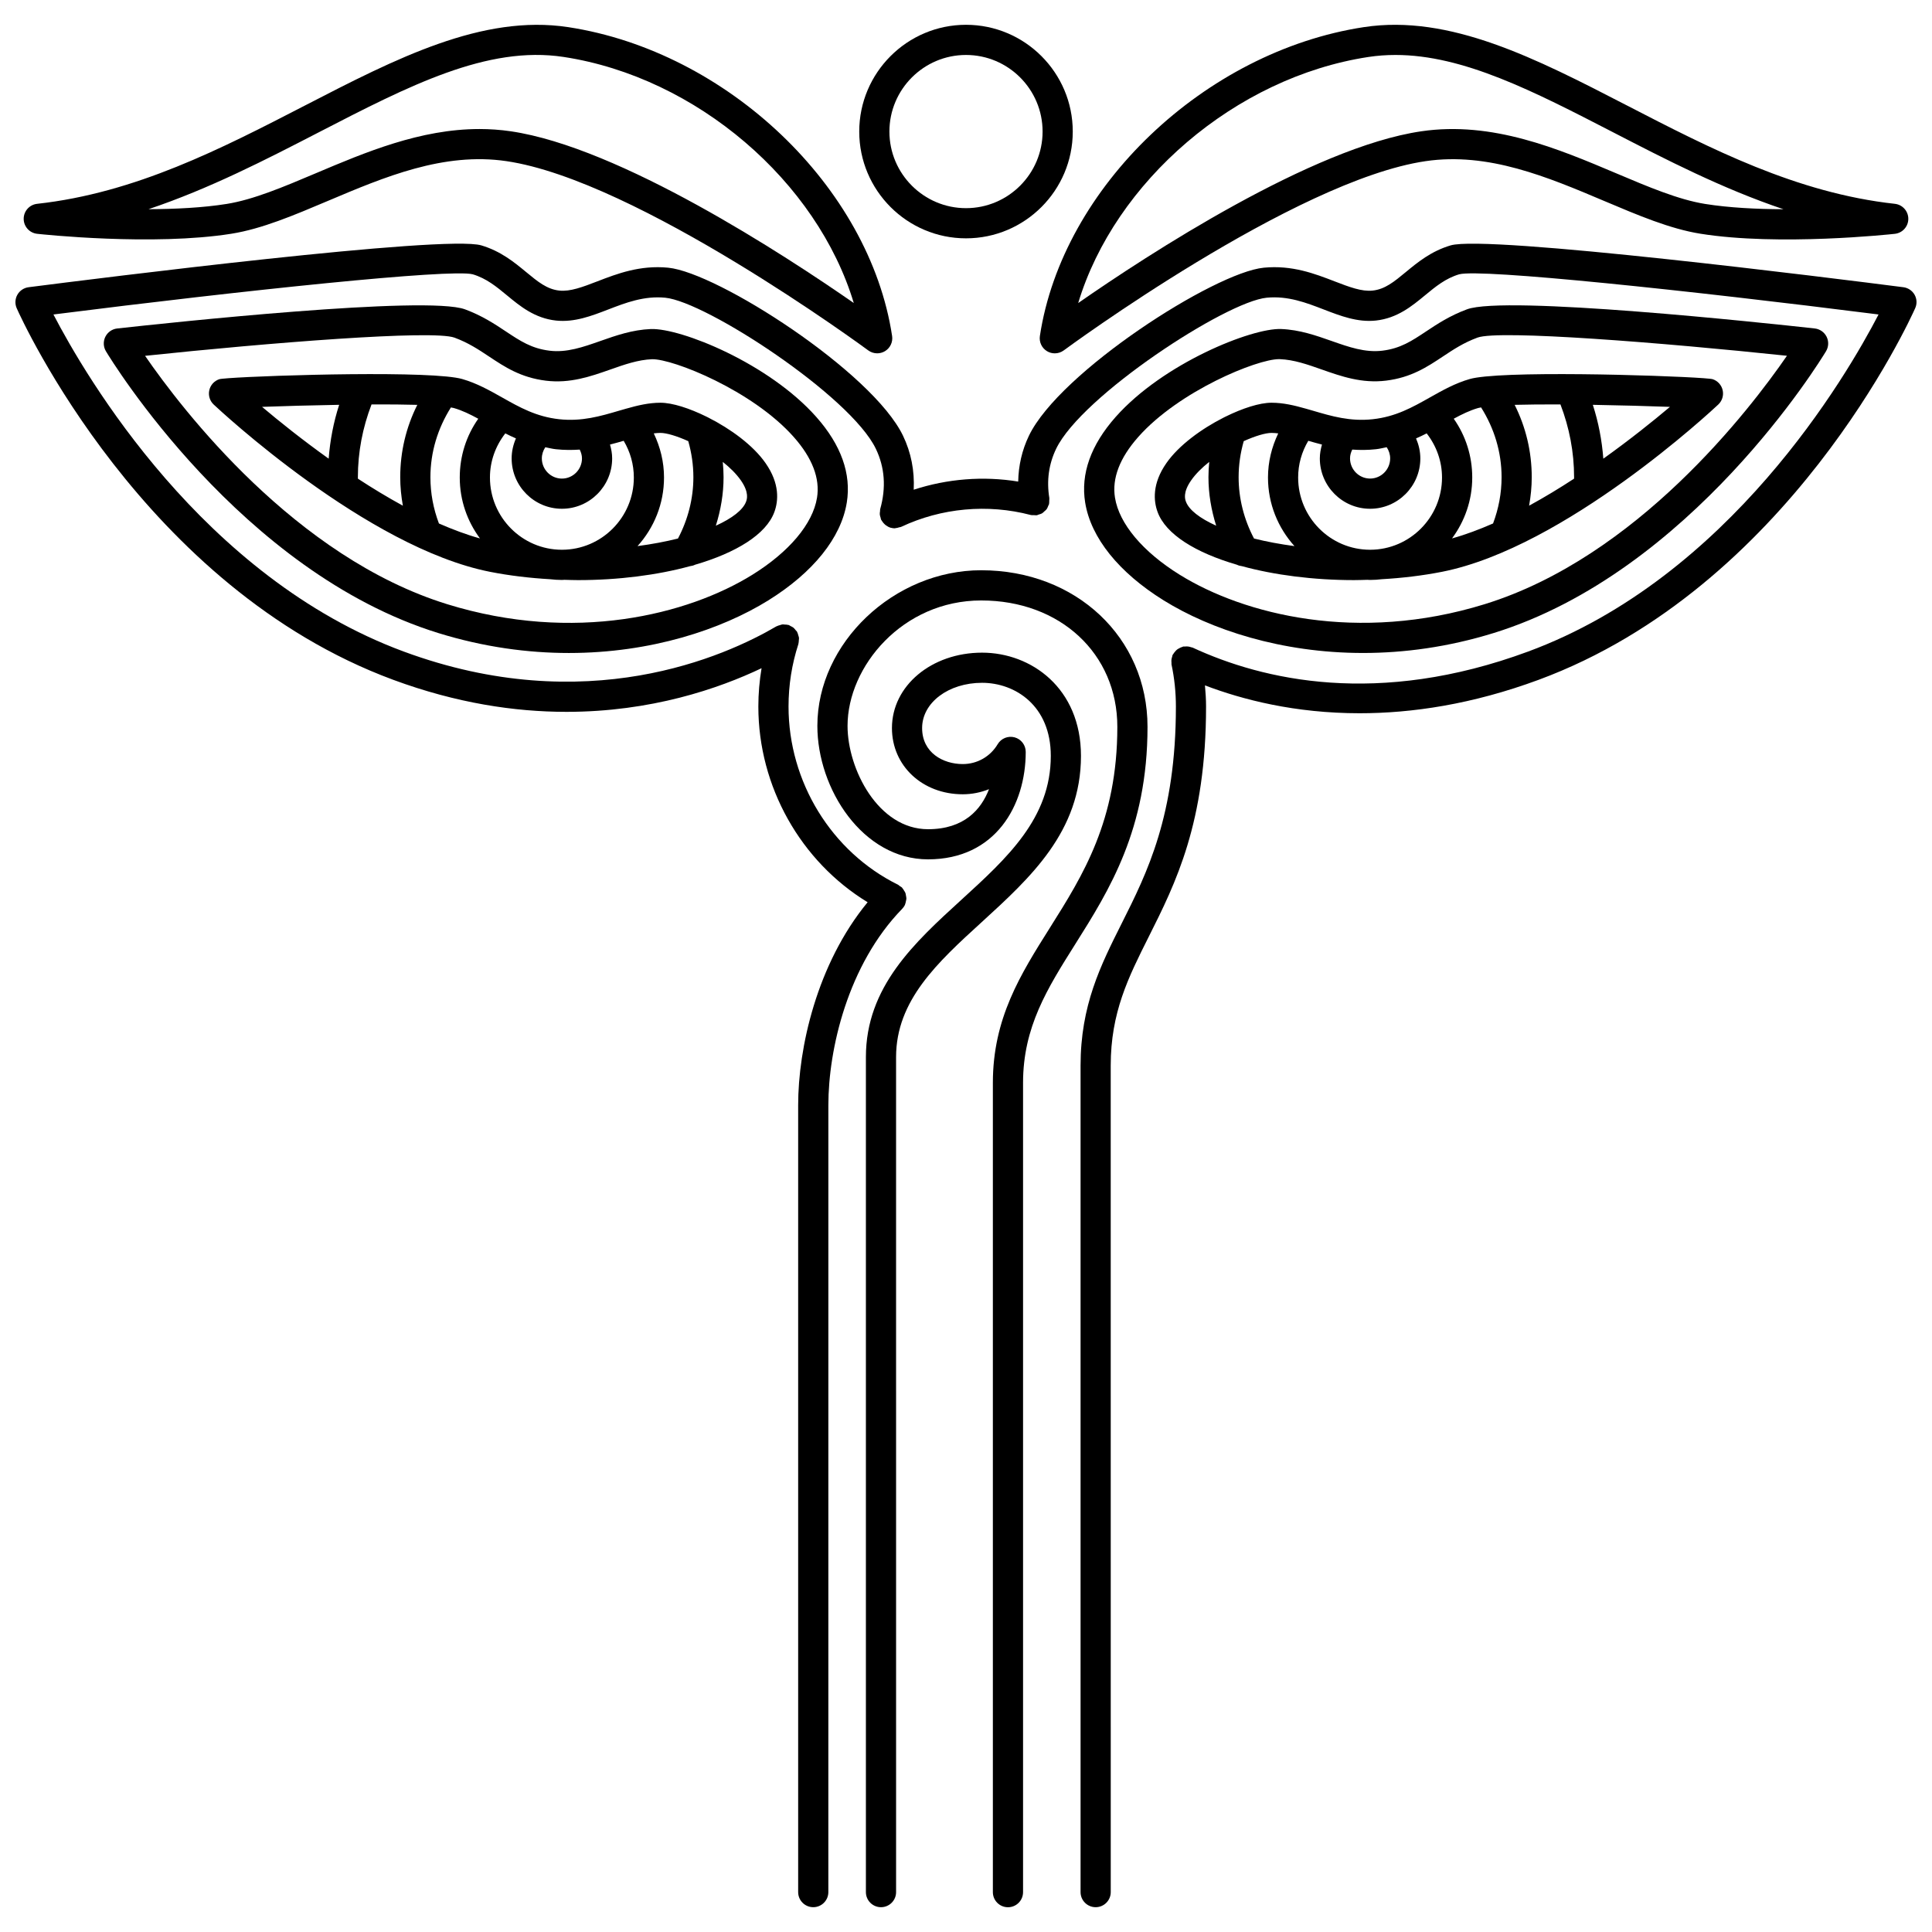 <?xml version="1.0" encoding="UTF-8"?>
<!-- Uploaded to: ICON Repo, www.iconrepo.com, Generator: ICON Repo Mixer Tools -->
<svg width="800px" height="800px" version="1.1" viewBox="144 144 512 512" xmlns="http://www.w3.org/2000/svg">
 <defs>
  <clipPath id="a">
   <path d="m148.09 208h503.81v442h-503.81z"/>
  </clipPath>
 </defs>
 <path d="m400 207.16c15.598 0 28.293-12.691 28.293-28.293 0-15.602-12.695-28.297-28.293-28.297s-28.293 12.695-28.293 28.297c0 15.602 12.688 28.293 28.293 28.293zm0-48.594c11.191 0 20.297 9.105 20.297 20.301 0 11.191-9.105 20.297-20.297 20.297s-20.297-9.105-20.297-20.297c0-11.195 9.105-20.301 20.297-20.301z"/>
 <path d="m153.84 205.96c1.238 0.137 30.738 3.297 51.535-0.027 8.02-1.281 16.48-4.863 25.438-8.656 15.117-6.402 30.762-13.012 47.383-10.574 34.703 5.09 95.281 49.695 95.887 50.148 0.703 0.52 1.539 0.785 2.379 0.785 0.711 0 1.422-0.188 2.062-0.57 1.387-0.836 2.137-2.422 1.891-4.027-5.973-39.465-43.68-75.414-85.84-81.848-22.785-3.457-45.629 8.312-69.805 20.793-22.059 11.387-44.867 23.164-70.934 26.031-2.027 0.223-3.562 1.934-3.562 3.977 0.004 2.035 1.539 3.746 3.566 3.969zm74.598-26.875c23.992-12.387 44.707-23.074 64.934-19.992 35.301 5.387 67.203 33.07 76.887 65.211-18.387-12.777-61.977-41.27-90.902-45.512-2.797-0.41-5.562-0.598-8.289-0.598-15.688 0-30.273 6.172-43.375 11.719-8.496 3.594-16.523 6.996-23.582 8.125-6.348 1.016-13.695 1.375-20.754 1.398 16.23-5.453 31.25-13.207 45.082-20.352z"/>
 <path d="m360.32 254.49c-12.602-14.215-35.832-23.555-43.824-23.293-4.941 0.199-9.25 1.715-13.418 3.18-4.57 1.605-8.895 3.125-13.438 2.562-4.781-0.586-7.769-2.574-11.559-5.09-2.949-1.961-6.293-4.184-10.852-5.871-10.141-3.75-78.555 3.566-92.168 5.074-1.355 0.152-2.539 0.98-3.144 2.203s-0.543 2.668 0.16 3.836c1.43 2.379 35.738 58.5 88.113 74.684 12.043 3.719 23.699 5.277 34.574 5.277 21.785 0 40.449-6.254 52.816-13.926 11.918-7.402 19.32-16.609 20.828-25.934 1.23-7.621-1.492-15.258-8.09-22.703zm0.195 21.422c-1.117 6.906-7.371 14.344-17.148 20.414-17.047 10.574-47.223 18.18-80.816 7.805-40.277-12.441-70.227-51.5-80.105-65.832 32.676-3.453 76.27-6.941 82.008-4.816 3.684 1.363 6.367 3.148 9.199 5.031 4.106 2.727 8.352 5.551 15.012 6.371 6.414 0.785 11.836-1.117 17.074-2.957 3.773-1.332 7.344-2.582 11.082-2.734 5.566-0.09 26.578 8.266 37.523 20.609 4.922 5.551 7.004 10.977 6.172 16.109z"/>
 <path d="m331.73 254.67c-0.16-0.094-0.312-0.172-0.484-0.242-4.559-2.25-9.039-3.691-12.195-3.699h-0.031c-3.098 0-6.055 0.711-9.09 1.574-0.02 0.004-0.039 0.012-0.059 0.016-0.633 0.18-1.262 0.359-1.906 0.547-4.809 1.414-9.785 2.883-15.773 2.231-6.07-0.66-10.477-3.144-15.137-5.773-3.289-1.855-6.695-3.773-10.59-4.887-0.926-0.266-2.34-0.48-4.098-0.656-0.031-0.008-0.062-0.004-0.098-0.008-15.422-1.52-58.289 0.094-60.172 0.723-1.336 0.449-2.336 1.562-2.637 2.934-0.301 1.375 0.141 2.809 1.164 3.769 1.645 1.543 40.582 37.891 73.211 44.332 5.223 1.031 10.598 1.656 15.957 1.969 1.023 0.121 2.059 0.191 3.109 0.191 0.238 0 0.473-0.027 0.707-0.035 1.195 0.031 2.391 0.078 3.578 0.078 10.699 0 21.027-1.332 29.676-3.695 0.465-0.051 0.91-0.172 1.332-0.379 10.883-3.18 18.863-8.039 21.031-14.004 1.047-2.875 1.484-7.457-2.359-12.949-3.266-4.691-9.227-9.043-15.137-12.035zm-12.688 4.055c1.59 0.004 4.32 0.812 7.356 2.184 0.879 3.09 1.355 6.293 1.355 9.559 0 5.691-1.449 11.254-4.082 16.246-3.266 0.82-6.883 1.496-10.719 2.008 4.348-4.816 7.019-11.18 7.019-18.176 0-4.133-0.98-8.074-2.715-11.695 0.602-0.07 1.195-0.129 1.766-0.129 0.004 0.004 0.012 0.004 0.02 0.004zm-26.188 30.965c-10.484-0.031-19.012-8.602-19.012-19.141 0-4.328 1.473-8.359 4.07-11.699 0.91 0.461 1.836 0.91 2.816 1.332-0.715 1.652-1.137 3.438-1.137 5.297 0 7.359 5.973 13.348 13.32 13.348 7.34 0 13.316-5.988 13.316-13.348 0-1.262-0.23-2.484-0.57-3.668 1.25-0.316 2.453-0.656 3.625-0.996 1.742 2.934 2.691 6.242 2.691 9.734 0 10.543-8.527 19.117-19.02 19.141h-0.102zm4.777-26.543c0.355 0.723 0.598 1.5 0.598 2.332 0 2.949-2.387 5.352-5.316 5.352-2.934 0-5.32-2.402-5.32-5.352 0-1.074 0.344-2.09 0.922-2.957 0.938 0.184 1.82 0.426 2.824 0.531 2.227 0.234 4.309 0.23 6.293 0.094zm-26.887-8.176c-3.184 4.527-4.902 9.902-4.902 15.582 0 6.051 2.008 11.621 5.356 16.137-3.566-0.988-7.219-2.363-10.875-3.961-1.477-3.914-2.258-8.02-2.258-12.254 0-6.633 1.934-12.957 5.434-18.5 0.27 0.051 0.57 0.102 0.777 0.16 2.184 0.621 4.305 1.656 6.469 2.836zm-16.152-3.68c-2.973 5.914-4.527 12.43-4.527 19.176 0 2.555 0.262 5.07 0.699 7.547-4.074-2.223-8.074-4.648-11.914-7.16 0-0.129-0.008-0.258-0.008-0.383 0-6.672 1.258-13.141 3.617-19.289 4.43-0.027 8.586 0.004 12.133 0.109zm-20.707-0.012c-1.504 4.621-2.406 9.402-2.785 14.273-7.07-5.051-13.227-9.996-17.648-13.73 5.613-0.203 13.004-0.418 20.434-0.543zm107.84 25.645c-0.809 2.215-3.699 4.434-8.02 6.394 1.305-4.141 2.047-8.461 2.047-12.848 0-1.363-0.082-2.715-0.207-4.059 1.902 1.504 3.578 3.156 4.785 4.879 2.262 3.238 1.609 5.043 1.395 5.633z"/>
 <path d="m421.47 237.07c0.637 0.383 1.352 0.57 2.062 0.57 0.84 0 1.676-0.266 2.379-0.785 0.609-0.453 61.172-45.055 95.887-50.148 16.617-2.438 32.266 4.176 47.383 10.574 8.957 3.789 17.418 7.375 25.438 8.656 20.812 3.332 50.297 0.164 51.535 0.027 2.031-0.223 3.566-1.934 3.566-3.973 0-2.039-1.535-3.75-3.562-3.977-26.07-2.867-48.879-14.641-70.934-26.031-24.172-12.48-47.004-24.27-69.805-20.793-42.16 6.434-79.867 42.387-85.84 81.848-0.242 1.609 0.504 3.195 1.891 4.031zm85.152-77.969c2.391-0.363 4.785-0.535 7.199-0.535 17.977 0 36.586 9.609 57.738 20.527 13.836 7.144 28.855 14.898 45.082 20.355-7.059-0.023-14.406-0.387-20.758-1.402-7.066-1.129-15.086-4.527-23.582-8.125-15.383-6.508-32.809-13.898-51.664-11.125-28.926 4.242-72.52 32.73-90.902 45.512 9.684-32.133 41.586-59.824 76.887-65.207z"/>
 <g clip-path="url(#a)">
  <path d="m651.39 222.12c-0.621-1.098-1.727-1.844-2.981-2.004-18.34-2.356-110.34-13.941-119.98-11.086-5.188 1.543-8.75 4.492-11.898 7.09-3.066 2.531-5.481 4.531-8.762 4.887-2.894 0.316-6.231-0.961-10.066-2.438-5.289-2.043-11.297-4.356-18.797-3.625-13.09 1.281-54.098 27.625-62.227 44.523-1.855 3.863-2.766 7.938-2.848 12.156-9.246-1.516-18.777-0.746-27.691 2.156 0.246-4.981-0.68-9.836-2.836-14.312-8.125-16.898-49.133-43.242-62.227-44.523-7.469-0.727-13.504 1.582-18.793 3.625-3.836 1.48-7.172 2.75-10.066 2.438-3.277-0.355-5.699-2.356-8.762-4.887-3.148-2.598-6.715-5.547-11.898-7.09-9.617-2.863-101.63 8.734-119.98 11.086-1.25 0.16-2.359 0.902-2.981 2.004-0.617 1.105-0.68 2.43-0.164 3.586 1.34 3.012 33.582 73.984 99.781 98.453 16.73 6.184 32.176 8.488 45.914 8.488 22.426 0 40.27-6.133 51.691-11.566-0.555 3.34-0.852 6.731-0.852 10.152 0 21.242 11.223 41.055 28.961 51.871-13.496 16.375-18.41 38.738-18.41 53.754v208.57c0 2.207 1.789 4 4 4 2.211 0 4-1.793 4-4l0.004-208.56c0-14.734 5.125-37.203 19.574-52.031 0.008-0.012 0.012-0.023 0.02-0.031 0.273-0.289 0.512-0.613 0.695-0.984 0.027-0.051 0.02-0.113 0.043-0.164 0.117-0.27 0.164-0.539 0.219-0.824 0.047-0.234 0.121-0.461 0.125-0.695 0.004-0.262-0.059-0.504-0.105-0.758-0.043-0.25-0.062-0.5-0.152-0.734-0.082-0.223-0.23-0.414-0.359-0.629-0.145-0.238-0.277-0.48-0.473-0.688-0.039-0.043-0.055-0.102-0.102-0.145-0.16-0.156-0.359-0.223-0.539-0.348-0.168-0.117-0.293-0.277-0.48-0.371-17.629-8.703-29.023-27.242-29.023-47.223 0-5.664 0.879-11.238 2.613-16.566 0.012-0.039 0.004-0.078 0.016-0.121 0.078-0.273 0.074-0.551 0.098-0.836 0.016-0.238 0.07-0.48 0.043-0.715-0.023-0.207-0.121-0.402-0.176-0.613-0.082-0.301-0.148-0.602-0.301-0.867-0.02-0.035-0.016-0.074-0.035-0.109-0.102-0.168-0.258-0.273-0.375-0.418-0.184-0.23-0.348-0.465-0.578-0.652s-0.496-0.301-0.766-0.434c-0.172-0.082-0.305-0.215-0.492-0.277-0.035-0.012-0.074 0-0.113-0.012-0.293-0.09-0.59-0.09-0.895-0.105-0.219-0.012-0.438-0.062-0.652-0.039-0.227 0.023-0.441 0.125-0.664 0.188-0.281 0.082-0.562 0.141-0.82 0.285-0.035 0.02-0.074 0.02-0.113 0.039-13.586 7.961-50.406 24.555-98.77 6.676-53.23-19.684-84.297-72.906-92.828-89.324 50.582-6.406 105.29-12.16 111.12-10.648 3.621 1.078 6.277 3.269 9.086 5.59 3.434 2.84 7.328 6.059 12.988 6.668 4.879 0.52 9.414-1.227 13.812-2.926 4.684-1.809 9.535-3.668 15.137-3.125 10.828 1.059 49.059 26.008 55.801 40.027 2.375 4.934 2.758 10.316 1.156 15.992-0.051 0.188-0.02 0.375-0.043 0.562-0.039 0.285-0.09 0.559-0.062 0.852 0.023 0.293 0.121 0.559 0.207 0.836 0.055 0.18 0.051 0.363 0.133 0.539 0.023 0.047 0.062 0.082 0.09 0.133 0.059 0.121 0.145 0.215 0.215 0.328 0.191 0.293 0.402 0.547 0.656 0.777 0.105 0.098 0.207 0.184 0.324 0.273 0.371 0.27 0.773 0.492 1.207 0.625 0.012 0.004 0.02 0.016 0.035 0.016 0.023 0.008 0.051 0 0.074 0.004 0.332 0.09 0.672 0.145 1.016 0.145 0.078 0 0.156-0.047 0.23-0.051 0.336-0.02 0.645-0.113 0.961-0.215 0.168-0.051 0.344-0.035 0.508-0.117 10.66-5.027 22.941-6.137 34.309-3.156 0.309 0.078 0.641 0.055 0.973 0.055 0.219 0.004 0.445 0.055 0.656 0.02 0.012 0 0.02 0.004 0.031 0 0.168-0.027 0.297-0.125 0.457-0.172 0.336-0.102 0.672-0.184 0.969-0.363 0.219-0.137 0.383-0.332 0.57-0.504 0.191-0.172 0.402-0.316 0.559-0.523 0.223-0.301 0.359-0.652 0.492-1.004 0.047-0.129 0.141-0.227 0.176-0.363 0.004-0.008 0-0.016 0-0.023 0.074-0.297 0.047-0.617 0.055-0.934 0.004-0.223 0.055-0.449 0.023-0.664 0-0.012 0.004-0.023 0-0.035-0.75-4.594-0.141-8.98 1.809-13.031 6.746-14.027 44.973-38.973 55.793-40.031 5.629-0.543 10.461 1.32 15.141 3.125 4.402 1.699 8.945 3.453 13.812 2.926 5.656-0.617 9.551-3.832 12.988-6.668 2.809-2.32 5.461-4.512 9.074-5.586 5.852-1.527 60.555 4.238 111.14 10.645-8.508 16.41-39.527 69.613-92.84 89.32-39.84 14.734-70.355 7.57-88.938-1.035-0.125-0.055-0.262-0.047-0.387-0.094-0.285-0.102-0.562-0.176-0.867-0.203-0.266-0.027-0.512-0.012-0.77 0.008-0.164 0.016-0.316-0.027-0.484 0.008-0.098 0.02-0.168 0.09-0.266 0.113-0.266 0.074-0.496 0.191-0.738 0.32-0.223 0.121-0.441 0.227-0.637 0.383-0.195 0.156-0.352 0.344-0.516 0.535-0.176 0.207-0.344 0.406-0.477 0.648-0.047 0.082-0.129 0.141-0.172 0.23-0.066 0.152-0.059 0.312-0.113 0.465-0.082 0.25-0.152 0.496-0.184 0.766-0.031 0.289-0.02 0.555 0.008 0.84 0.016 0.152-0.027 0.293 0.004 0.445 0.773 3.633 1.164 7.387 1.164 11.152 0 28.863-7.625 44.055-14.355 57.457-5.609 11.176-10.91 21.738-10.91 37.711v219.02c0 2.207 1.789 4 4 4s4-1.793 4-4l-0.008-219.03c0-14.078 4.664-23.367 10.062-34.125 7.125-14.195 15.203-30.285 15.203-61.043 0-1.871-0.125-3.734-0.293-5.594 9.961 3.785 23.848 7.383 40.984 7.383 13.879 0 29.84-2.356 47.441-8.859 66.199-24.473 98.441-95.445 99.781-98.453 0.539-1.156 0.477-2.488-0.141-3.586z"/>
 </g>
 <path d="m452.41 303.12c12.367 7.672 31.027 13.926 52.816 13.926 10.879 0 22.535-1.559 34.574-5.277 52.379-16.184 86.684-72.305 88.113-74.684 0.703-1.168 0.766-2.613 0.16-3.836-0.605-1.219-1.789-2.051-3.144-2.203-13.613-1.504-82.039-8.828-92.164-5.074-4.562 1.688-7.906 3.91-10.855 5.871-3.785 2.516-6.773 4.504-11.559 5.09-4.559 0.559-8.875-0.957-13.438-2.562-4.172-1.469-8.477-2.984-13.418-3.18-7.836-0.289-31.219 9.082-43.824 23.293-6.598 7.445-9.32 15.082-8.09 22.699 1.508 9.328 8.91 18.535 20.828 25.938zm-6.754-43.332c10.801-12.18 31.438-20.613 37.297-20.613 0.078 0 0.152 0 0.223 0.004 3.742 0.152 7.309 1.406 11.082 2.734 5.238 1.844 10.652 3.742 17.074 2.957 6.656-0.82 10.902-3.644 15.012-6.371 2.836-1.887 5.519-3.668 9.203-5.031 5.723-2.121 49.332 1.363 82.012 4.816-9.871 14.328-39.781 53.375-80.113 65.832-33.586 10.379-63.773 2.773-80.816-7.805-9.781-6.07-16.035-13.512-17.148-20.414-0.832-5.121 1.246-10.547 6.176-16.109z"/>
 <path d="m471.79 293.66c0.418 0.207 0.871 0.328 1.336 0.379 8.645 2.363 18.977 3.695 29.676 3.695 1.188 0 2.383-0.047 3.574-0.078 0.238 0.008 0.473 0.035 0.711 0.035 1.055 0 2.09-0.074 3.113-0.195 5.363-0.309 10.734-0.938 15.953-1.965 32.629-6.441 71.566-42.789 73.211-44.332 1.023-0.965 1.465-2.394 1.164-3.769-0.301-1.371-1.301-2.488-2.637-2.934-1.887-0.629-44.777-2.242-60.184-0.723-0.027 0.004-0.055 0-0.082 0.008-1.754 0.176-3.172 0.391-4.094 0.656-3.898 1.113-7.297 3.031-10.59 4.887-4.664 2.633-9.074 5.113-15.137 5.773-5.988 0.656-10.965-0.816-15.773-2.231-0.645-0.188-1.273-0.367-1.902-0.547-0.02-0.004-0.039-0.012-0.059-0.016-3.039-0.863-5.988-1.574-9.09-1.574h-0.031c-3.156 0.004-7.644 1.453-12.207 3.703-0.16 0.066-0.305 0.141-0.457 0.227-5.914 2.996-11.879 7.352-15.164 12.047-3.844 5.496-3.406 10.078-2.359 12.949 2.164 5.969 10.141 10.828 21.027 14.004zm18.922-32.844c1.172 0.34 2.375 0.68 3.625 0.996-0.336 1.184-0.57 2.402-0.57 3.668 0 7.359 5.973 13.348 13.316 13.348s13.32-5.988 13.32-13.348c0-1.859-0.426-3.644-1.137-5.297 0.98-0.418 1.906-0.871 2.816-1.332 2.598 3.34 4.066 7.379 4.066 11.699 0 10.539-8.531 19.113-19.02 19.141h-0.078c-10.496-0.02-19.027-8.598-19.027-19.141-0.004-3.492 0.945-6.801 2.688-9.734zm78.188 4.738c-0.379-4.875-1.285-9.652-2.785-14.273 7.43 0.125 14.82 0.34 20.438 0.543-4.426 3.731-10.582 8.68-17.652 13.73zm-11.363-14.375c2.356 6.152 3.613 12.613 3.613 19.289 0 0.129-0.008 0.258-0.008 0.383-3.844 2.512-7.84 4.938-11.914 7.16 0.441-2.477 0.699-4.988 0.699-7.547 0-6.746-1.555-13.258-4.527-19.176 3.551-0.098 7.707-0.129 12.137-0.109zm-21.812 0.949c0.203-0.059 0.504-0.109 0.777-0.16 3.5 5.551 5.434 11.867 5.434 18.5 0 4.234-0.789 8.34-2.258 12.254-3.66 1.602-7.309 2.977-10.875 3.961 3.348-4.519 5.356-10.094 5.356-16.137 0-5.68-1.719-11.055-4.902-15.582 2.164-1.172 4.277-2.207 6.469-2.836zm-27.062 10.918c1.008-0.109 1.887-0.348 2.824-0.531 0.578 0.867 0.922 1.883 0.922 2.957 0 2.949-2.387 5.352-5.32 5.352-2.93 0-5.316-2.402-5.316-5.352 0-0.828 0.238-1.602 0.59-2.328 1.988 0.145 4.07 0.148 6.301-0.098zm-27.703-4.32h0.016c0.574 0 1.168 0.055 1.77 0.129-1.734 3.621-2.715 7.562-2.715 11.695 0 6.992 2.676 13.359 7.019 18.176-3.84-0.516-7.453-1.188-10.719-2.012-2.637-4.988-4.082-10.555-4.082-16.246 0-3.266 0.473-6.469 1.355-9.559 3.035-1.371 5.762-2.18 7.356-2.184zm-21.285 12.562c1.207-1.723 2.883-3.375 4.785-4.879-0.129 1.344-0.207 2.699-0.207 4.059 0 4.387 0.746 8.703 2.047 12.848-4.328-1.961-7.215-4.18-8.02-6.394-0.219-0.586-0.871-2.391 1.395-5.633z"/>
 <path d="m404.04 295.12c-23.137 0-43.43 19.273-43.43 41.242 0 16.734 12.043 35.375 29.324 35.375 17.891 0 25.895-14.301 25.895-28.473 0-1.801-1.203-3.379-2.934-3.856-1.75-0.473-3.578 0.266-4.5 1.812-1.965 3.297-5.422 5.266-9.258 5.266-5.188 0-10.766-2.992-10.766-9.547 0-6.723 6.977-11.988 15.887-11.988 8.77 0 18.215 6.062 18.215 19.363 0 16.508-11.516 27.02-23.703 38.145-12.434 11.352-25.297 23.09-25.297 41.68v221.29c0 2.207 1.789 4 4 4 2.211 0 4-1.793 4-4l-0.004-221.28c0-15.062 11.023-25.121 22.691-35.773 12.934-11.809 26.309-24.012 26.309-44.051 0-17.961-13.188-27.363-26.211-27.363-13.395 0-23.883 8.777-23.883 19.984 0 10 8.07 17.547 18.762 17.547 2.414 0 4.773-0.473 6.961-1.352-2.07 5.356-6.551 10.609-16.16 10.609-13.215 0-21.328-15.945-21.328-27.379 0-15.727 14.555-33.242 35.434-33.242 20.895 0 36.062 14.078 36.062 33.48 0 24.887-9.094 39.328-17.895 53.297-7.762 12.324-15.09 23.965-15.09 41.055v214.48c0 2.207 1.789 4 4 4 2.211 0 4-1.793 4-4v-214.48c0-14.785 6.422-24.988 13.863-36.797 8.961-14.23 19.121-30.359 19.121-57.559-0.008-23.648-18.949-41.48-44.066-41.48z"/>
</svg>